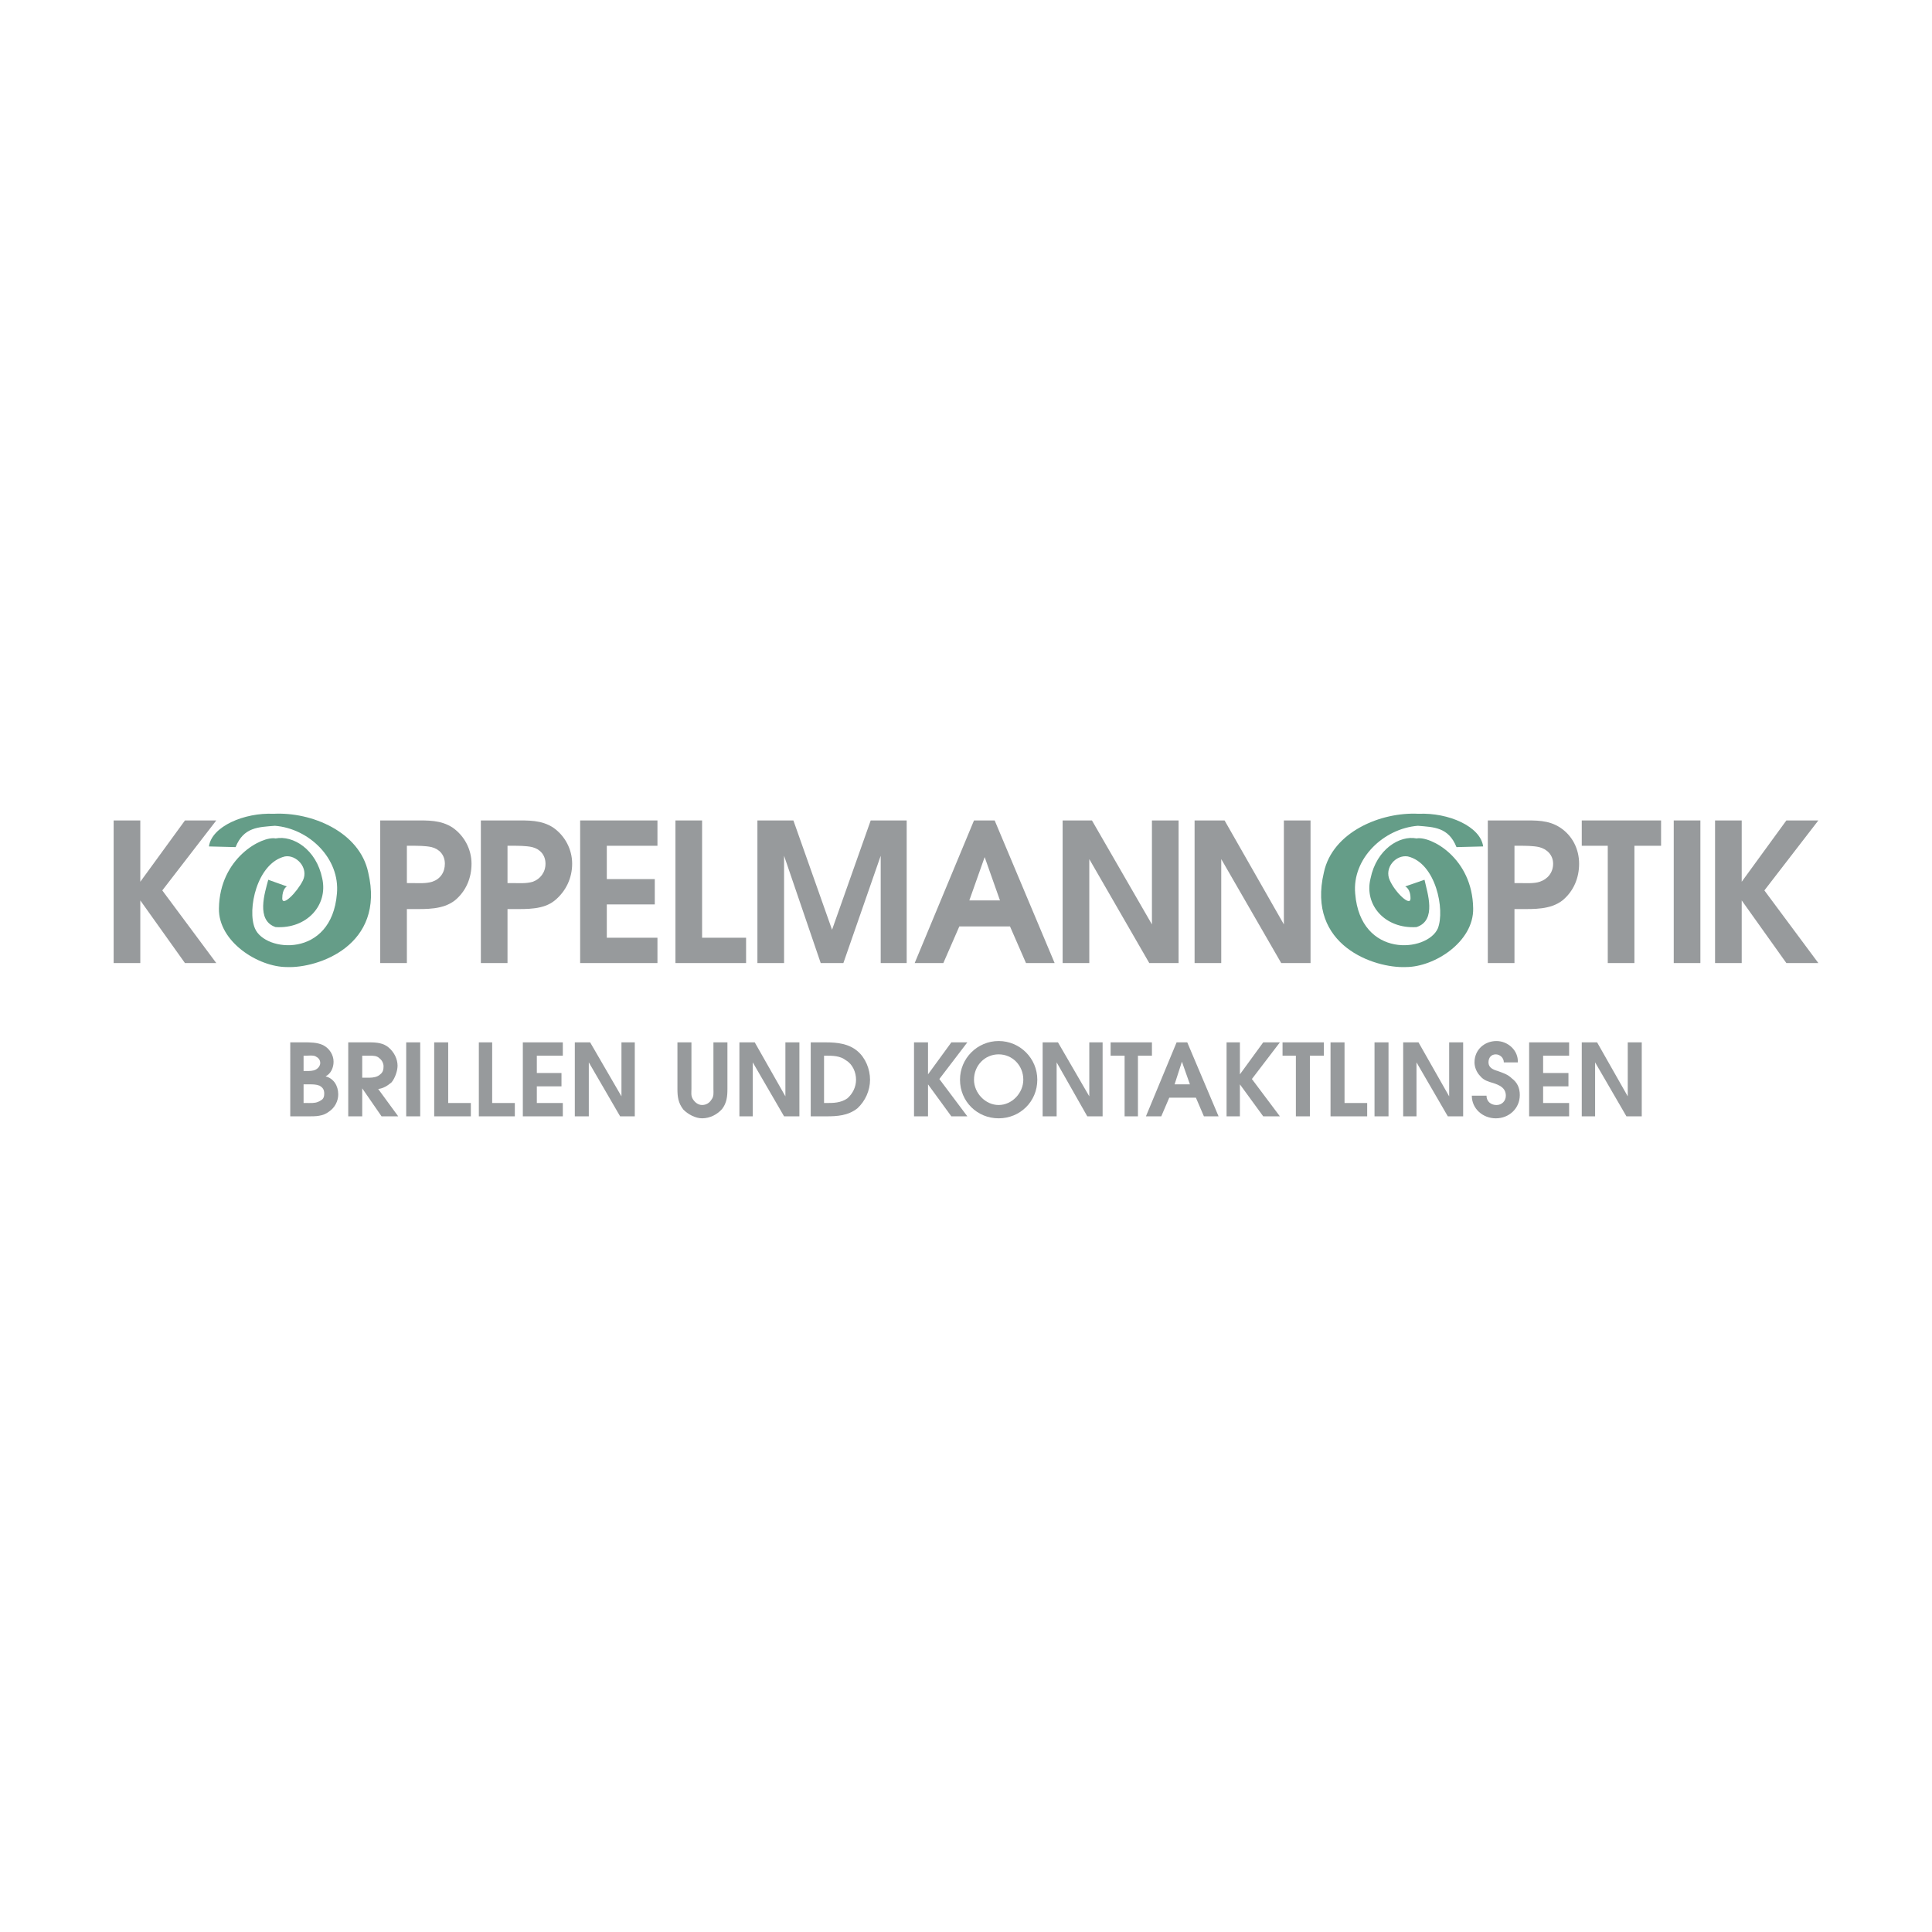 <?xml version="1.0" encoding="utf-8"?>
<!-- Generator: Adobe Illustrator 13.0.0, SVG Export Plug-In . SVG Version: 6.00 Build 14948)  -->
<!DOCTYPE svg PUBLIC "-//W3C//DTD SVG 1.0//EN" "http://www.w3.org/TR/2001/REC-SVG-20010904/DTD/svg10.dtd">
<svg version="1.0" id="Layer_1" xmlns="http://www.w3.org/2000/svg" xmlns:xlink="http://www.w3.org/1999/xlink" x="0px" y="0px"
	 width="192.756px" height="192.756px" viewBox="0 0 192.756 192.756" enable-background="new 0 0 192.756 192.756"
	 xml:space="preserve">
<g>
	<polygon fill-rule="evenodd" clip-rule="evenodd" fill="#FFFFFF" points="0,0 192.756,0 192.756,192.756 0,192.756 0,0 	"/>
	<path fill-rule="evenodd" clip-rule="evenodd" fill="#659D88" d="M20.847,84.449c0.266-1.995,3.523-3.391,6.449-3.258
		c3.79-0.199,8.577,1.795,9.441,5.851c1.729,7.313-5.053,9.574-8.111,9.441c-2.859,0-6.849-2.526-6.782-5.851
		c0.067-5.053,4.322-7.247,5.652-6.981c1.729-0.333,4.056,1.064,4.654,3.99c0.598,2.659-1.529,5.053-4.654,4.854
		c-1.995-0.665-1.064-3.458-0.731-4.721l1.862,0.665c0,0-0.466,0.2-0.466,1.197c0,0.865,1.463-0.598,2.062-1.795
		c0.598-1.263-0.665-2.593-1.795-2.394c-2.792,0.665-3.79,5.319-2.992,7.181c0.998,2.394,7.646,2.992,8.178-3.457
		c0.333-3.524-2.792-6.516-6.184-6.782c-1.662,0.133-3.125,0.133-3.923,2.127L20.847,84.449L20.847,84.449z"/>
	<path fill-rule="evenodd" clip-rule="evenodd" fill="#659D88" d="M147.974,84.449c-0.267-1.995-3.458-3.391-6.449-3.258
		c-3.724-0.199-8.577,1.795-9.441,5.851c-1.729,7.313,5.053,9.574,8.178,9.441c2.858,0,6.782-2.526,6.716-5.851
		c-0.067-5.053-4.256-7.247-5.652-6.981c-1.662-0.333-3.989,1.064-4.587,3.99c-0.665,2.659,1.462,5.053,4.587,4.854
		c2.062-0.665,1.064-3.458,0.798-4.721l-1.928,0.665c0,0,0.531,0.2,0.531,1.197c0,0.865-1.528-0.598-2.061-1.795
		c-0.599-1.263,0.599-2.593,1.795-2.394c2.793,0.665,3.724,5.319,2.992,7.181c-1.063,2.394-7.713,2.992-8.244-3.457
		c-0.333-3.524,2.858-6.516,6.249-6.782c1.597,0.133,3.059,0.133,3.856,2.127L147.974,84.449L147.974,84.449z"/>
	<path fill-rule="evenodd" clip-rule="evenodd" fill="#979A9C" d="M28.958,111.377h1.862c0.665,0,1.396,0,1.995-0.465
		c0.599-0.398,0.931-1.064,0.931-1.729c0-0.865-0.466-1.596-1.263-1.795c0.532-0.266,0.797-0.865,0.797-1.463
		c0-0.666-0.399-1.33-1.063-1.662c-0.599-0.268-1.263-0.268-1.928-0.268h-1.33V111.377L28.958,111.377z M30.288,110.047v-1.861
		h0.598c0.333,0,0.665,0,0.998,0.133c0.333,0.199,0.465,0.4,0.465,0.799c0,0.266-0.066,0.531-0.333,0.664
		c-0.399,0.266-0.731,0.266-1.13,0.266H30.288L30.288,110.047z M30.288,106.855v-1.529h0.266c0.266,0,0.665-0.066,0.931,0.066
		c0.266,0.133,0.465,0.334,0.465,0.666c0,0.266-0.2,0.531-0.465,0.664c-0.266,0.133-0.599,0.133-0.931,0.133H30.288L30.288,106.855z
		"/>
	<path fill-rule="evenodd" clip-rule="evenodd" fill="#979A9C" d="M34.743,111.377h1.396v-2.793l0,0l1.928,2.793h1.663l-1.995-2.727
		c0.532-0.066,0.931-0.332,1.33-0.664c0.333-0.398,0.599-1.131,0.599-1.662c0-0.664-0.333-1.33-0.864-1.795
		c-0.532-0.465-1.197-0.533-1.929-0.533h-2.127V111.377L34.743,111.377z M36.139,107.521v-2.195h0.731c0.399,0,0.732,0,0.998,0.268
		c0.266,0.199,0.399,0.531,0.399,0.797c0,0.332-0.066,0.598-0.333,0.799c-0.266,0.266-0.731,0.332-1.064,0.332H36.139
		L36.139,107.521z"/>
	<polygon fill-rule="evenodd" clip-rule="evenodd" fill="#979A9C" points="40.527,111.377 41.924,111.377 41.924,103.996 
		40.527,103.996 40.527,111.377 	"/>
	<polygon fill-rule="evenodd" clip-rule="evenodd" fill="#979A9C" points="43.32,111.377 46.977,111.377 46.977,110.047 
		44.716,110.047 44.716,103.996 43.32,103.996 43.32,111.377 	"/>
	<polygon fill-rule="evenodd" clip-rule="evenodd" fill="#979A9C" points="47.774,111.377 51.365,111.377 51.365,110.047 
		49.104,110.047 49.104,103.996 47.774,103.996 47.774,111.377 	"/>
	<polygon fill-rule="evenodd" clip-rule="evenodd" fill="#979A9C" points="52.163,111.377 56.152,111.377 56.152,110.047 
		53.559,110.047 53.559,108.385 56.019,108.385 56.019,107.055 53.559,107.055 53.559,105.326 56.152,105.326 56.152,103.996 
		52.163,103.996 52.163,111.377 	"/>
	<polygon fill-rule="evenodd" clip-rule="evenodd" fill="#979A9C" points="57.349,111.377 58.745,111.377 58.745,105.992 
		61.87,111.377 63.333,111.377 63.333,103.996 62.003,103.996 62.003,109.383 58.878,103.996 57.349,103.996 57.349,111.377 	"/>
	<path fill-rule="evenodd" clip-rule="evenodd" fill="#979A9C" d="M67.588,103.996v4.654c0,0.732,0.066,1.396,0.598,2.062
		c0.465,0.465,1.197,0.863,1.862,0.863c0.798,0,1.529-0.398,1.995-0.93c0.466-0.6,0.532-1.264,0.532-1.996v-4.654h-1.396v4.654
		c0,0.334,0.066,0.732-0.199,1.064c-0.2,0.332-0.532,0.533-0.931,0.533s-0.731-0.268-0.931-0.6c-0.2-0.332-0.133-0.664-0.133-0.998
		v-4.654H67.588L67.588,103.996z"/>
	<polygon fill-rule="evenodd" clip-rule="evenodd" fill="#979A9C" points="73.771,111.377 75.102,111.377 75.102,105.992 
		78.227,111.377 79.756,111.377 79.756,103.996 78.359,103.996 78.359,109.383 75.301,103.996 73.771,103.996 73.771,111.377 	"/>
	<path fill-rule="evenodd" clip-rule="evenodd" fill="#979A9C" d="M80.886,111.377h1.529c1.13,0,2.194-0.066,3.125-0.797
		c0.798-0.732,1.264-1.795,1.264-2.859s-0.465-2.195-1.264-2.859c-0.864-0.73-1.995-0.865-3.125-0.865h-1.529V111.377
		L80.886,111.377z M82.216,110.047v-4.721h0.133c0.731,0,1.463,0,2.062,0.467c0.665,0.398,0.997,1.195,0.997,1.928
		c0,0.73-0.333,1.396-0.864,1.861c-0.665,0.465-1.396,0.465-2.127,0.465H82.216L82.216,110.047z"/>
	<polygon fill-rule="evenodd" clip-rule="evenodd" fill="#979A9C" points="91.192,111.377 92.588,111.377 92.588,108.186 
		94.916,111.377 96.511,111.377 93.719,107.654 96.511,103.996 94.916,103.996 92.588,107.189 92.588,103.996 91.192,103.996 
		91.192,111.377 	"/>
	<path fill-rule="evenodd" clip-rule="evenodd" fill="#979A9C" d="M99.636,103.863c-2.127,0-3.856,1.73-3.856,3.857
		c0,2.193,1.729,3.855,3.856,3.855c2.128,0,3.856-1.662,3.856-3.855C103.492,105.594,101.764,103.863,99.636,103.863L99.636,103.863
		z M99.636,105.193c1.396,0,2.46,1.131,2.46,2.527c0,1.33-1.13,2.527-2.46,2.527c-1.329,0-2.46-1.197-2.46-2.527
		C97.176,106.324,98.24,105.193,99.636,105.193L99.636,105.193z"/>
	<polygon fill-rule="evenodd" clip-rule="evenodd" fill="#979A9C" points="104.024,111.377 105.421,111.377 105.421,105.992 
		108.479,111.377 110.008,111.377 110.008,103.996 108.679,103.996 108.679,109.383 105.554,103.996 104.024,103.996 
		104.024,111.377 	"/>
	<polygon fill-rule="evenodd" clip-rule="evenodd" fill="#979A9C" points="112.202,111.377 113.532,111.377 113.532,105.326 
		114.929,105.326 114.929,103.996 110.806,103.996 110.806,105.326 112.202,105.326 112.202,111.377 	"/>
	<path fill-rule="evenodd" clip-rule="evenodd" fill="#979A9C" d="M114.33,111.377h1.529l0.798-1.861h2.659l0.798,1.861h1.463
		l-3.125-7.381h-1.063L114.33,111.377L114.33,111.377z M117.189,108.186l0.731-2.26l0.798,2.26H117.189L117.189,108.186z"/>
	<polygon fill-rule="evenodd" clip-rule="evenodd" fill="#979A9C" points="122.375,111.377 123.705,111.377 123.705,108.186 
		126.032,111.377 127.694,111.377 124.901,107.654 127.694,103.996 126.032,103.996 123.705,107.189 123.705,103.996 
		122.375,103.996 122.375,111.377 	"/>
	<polygon fill-rule="evenodd" clip-rule="evenodd" fill="#979A9C" points="129.29,111.377 130.687,111.377 130.687,105.326 
		132.083,105.326 132.083,103.996 127.96,103.996 127.96,105.326 129.29,105.326 129.29,111.377 	"/>
	<polygon fill-rule="evenodd" clip-rule="evenodd" fill="#979A9C" points="132.747,111.377 136.404,111.377 136.404,110.047 
		134.144,110.047 134.144,103.996 132.747,103.996 132.747,111.377 	"/>
	<polygon fill-rule="evenodd" clip-rule="evenodd" fill="#979A9C" points="137.136,111.377 138.532,111.377 138.532,103.996 
		137.136,103.996 137.136,111.377 	"/>
	<polygon fill-rule="evenodd" clip-rule="evenodd" fill="#979A9C" points="139.995,111.377 141.324,111.377 141.324,105.992 
		144.449,111.377 145.979,111.377 145.979,103.996 144.583,103.996 144.583,109.383 141.524,103.996 139.995,103.996 
		139.995,111.377 	"/>
	<path fill-rule="evenodd" clip-rule="evenodd" fill="#979A9C" d="M146.843,109.316c0,1.33,1.131,2.26,2.394,2.26
		c1.33,0,2.394-0.996,2.394-2.326c0-0.732-0.266-1.264-0.798-1.662c-0.398-0.398-0.864-0.533-1.396-0.732
		c-0.465-0.133-0.93-0.332-0.93-0.863c0-0.467,0.266-0.799,0.73-0.799c0.399,0,0.799,0.332,0.799,0.799h1.396
		c0.066-1.197-0.997-2.129-2.128-2.129c-1.196,0-2.193,0.865-2.193,2.129c0,0.465,0.199,0.996,0.598,1.396
		c0.333,0.398,0.799,0.531,1.264,0.664c0.599,0.199,1.264,0.465,1.264,1.264c0,0.531-0.399,0.932-0.932,0.932
		c-0.531,0-0.997-0.334-0.997-0.932H146.843L146.843,109.316z"/>
	<polygon fill-rule="evenodd" clip-rule="evenodd" fill="#979A9C" points="152.562,111.377 156.551,111.377 156.551,110.047 
		153.957,110.047 153.957,108.385 156.484,108.385 156.484,107.055 153.957,107.055 153.957,105.326 156.551,105.326 
		156.551,103.996 152.562,103.996 152.562,111.377 	"/>
	<polygon fill-rule="evenodd" clip-rule="evenodd" fill="#979A9C" points="157.813,111.377 159.144,111.377 159.144,105.992 
		162.269,111.377 163.798,111.377 163.798,103.996 162.401,103.996 162.401,109.383 159.343,103.996 157.813,103.996 
		157.813,111.377 	"/>
	<polygon fill-rule="evenodd" clip-rule="evenodd" fill="#979A9C" points="11.339,96.085 13.998,96.085 13.998,89.835 
		18.453,96.085 21.578,96.085 16.192,88.838 21.578,81.856 18.453,81.856 13.998,87.973 13.998,81.856 11.339,81.856 11.339,96.085 
			"/>
	<path fill-rule="evenodd" clip-rule="evenodd" fill="#979A9C" d="M40.594,96.085v-5.386h0.532c1.396,0,3.059,0.066,4.255-0.864
		c1.13-0.931,1.663-2.261,1.663-3.657c0-1.462-0.731-2.792-1.862-3.59c-1.197-0.798-2.527-0.731-3.856-0.731h-3.391v14.229H40.594
		L40.594,96.085z M40.594,88.106v-3.724h0.466c0.598,0,1.396,0,1.994,0.133c0.798,0.2,1.33,0.798,1.33,1.662
		c0,0.865-0.465,1.529-1.263,1.795c-0.665,0.2-1.396,0.133-2.061,0.133H40.594L40.594,88.106z"/>
	<path fill-rule="evenodd" clip-rule="evenodd" fill="#979A9C" d="M50.634,96.085v-5.386h0.532c1.396,0,3.059,0.066,4.189-0.864
		c1.13-0.931,1.729-2.261,1.729-3.657c0-1.462-0.731-2.792-1.862-3.59c-1.197-0.798-2.526-0.731-3.922-0.731h-3.325v14.229H50.634
		L50.634,96.085z M50.634,88.106v-3.724h0.465c0.598,0,1.396,0,1.995,0.133c0.798,0.2,1.33,0.798,1.33,1.662
		c0,0.865-0.532,1.529-1.263,1.795c-0.665,0.2-1.396,0.133-2.061,0.133H50.634L50.634,88.106z"/>
	<polygon fill-rule="evenodd" clip-rule="evenodd" fill="#979A9C" points="57.881,96.085 65.594,96.085 65.594,93.558 
		60.541,93.558 60.541,90.234 65.328,90.234 65.328,87.707 60.541,87.707 60.541,84.383 65.594,84.383 65.594,81.856 57.881,81.856 
		57.881,96.085 	"/>
	<polygon fill-rule="evenodd" clip-rule="evenodd" fill="#979A9C" points="67.389,96.085 74.437,96.085 74.437,93.558 
		70.048,93.558 70.048,81.856 67.389,81.856 67.389,96.085 	"/>
	<polygon fill-rule="evenodd" clip-rule="evenodd" fill="#979A9C" points="75.567,96.085 78.227,96.085 78.227,85.38 81.883,96.085 
		84.144,96.085 87.868,85.38 87.868,96.085 90.46,96.085 90.46,81.856 86.87,81.856 83.014,92.761 79.157,81.856 75.567,81.856 
		75.567,96.085 	"/>
	<path fill-rule="evenodd" clip-rule="evenodd" fill="#979A9C" d="M91.258,96.085h2.859l1.596-3.657h5.054l1.596,3.657h2.858
		l-5.983-14.229h-2.062L91.258,96.085L91.258,96.085z M96.71,89.835l1.53-4.322l1.528,4.322H96.71L96.71,89.835z"/>
	<polygon fill-rule="evenodd" clip-rule="evenodd" fill="#979A9C" points="106.019,96.085 108.679,96.085 108.679,85.712 
		114.663,96.085 117.588,96.085 117.588,81.856 114.929,81.856 114.929,92.229 108.944,81.856 106.019,81.856 106.019,96.085 	"/>
	<polygon fill-rule="evenodd" clip-rule="evenodd" fill="#979A9C" points="119.184,96.085 121.844,96.085 121.844,85.712 
		127.827,96.085 130.753,96.085 130.753,81.856 128.093,81.856 128.093,92.229 122.176,81.856 119.184,81.856 119.184,96.085 	"/>
	<path fill-rule="evenodd" clip-rule="evenodd" fill="#979A9C" d="M151.099,96.085v-5.386h0.531c1.396,0,3.059,0.066,4.256-0.864
		c1.13-0.931,1.662-2.261,1.662-3.657c0-1.462-0.665-2.792-1.861-3.59c-1.197-0.798-2.461-0.731-3.856-0.731h-3.392v14.229H151.099
		L151.099,96.085z M151.099,88.106v-3.724h0.465c0.599,0,1.396,0,1.995,0.133c0.798,0.2,1.396,0.798,1.396,1.662
		c0,0.865-0.532,1.529-1.33,1.795c-0.599,0.2-1.396,0.133-2.062,0.133H151.099L151.099,88.106z"/>
	<polygon fill-rule="evenodd" clip-rule="evenodd" fill="#979A9C" points="160.407,96.085 163.066,96.085 163.066,84.383 
		165.726,84.383 165.726,81.856 157.813,81.856 157.813,84.383 160.407,84.383 160.407,96.085 	"/>
	<polygon fill-rule="evenodd" clip-rule="evenodd" fill="#979A9C" points="166.989,96.085 169.648,96.085 169.648,81.856 
		166.989,81.856 166.989,96.085 	"/>
	<polygon fill-rule="evenodd" clip-rule="evenodd" fill="#979A9C" points="171.111,96.085 173.771,96.085 173.771,89.835 
		178.226,96.085 181.417,96.085 176.032,88.838 181.417,81.856 178.226,81.856 173.771,87.973 173.771,81.856 171.111,81.856 
		171.111,96.085 	"/>
</g>
</svg>
